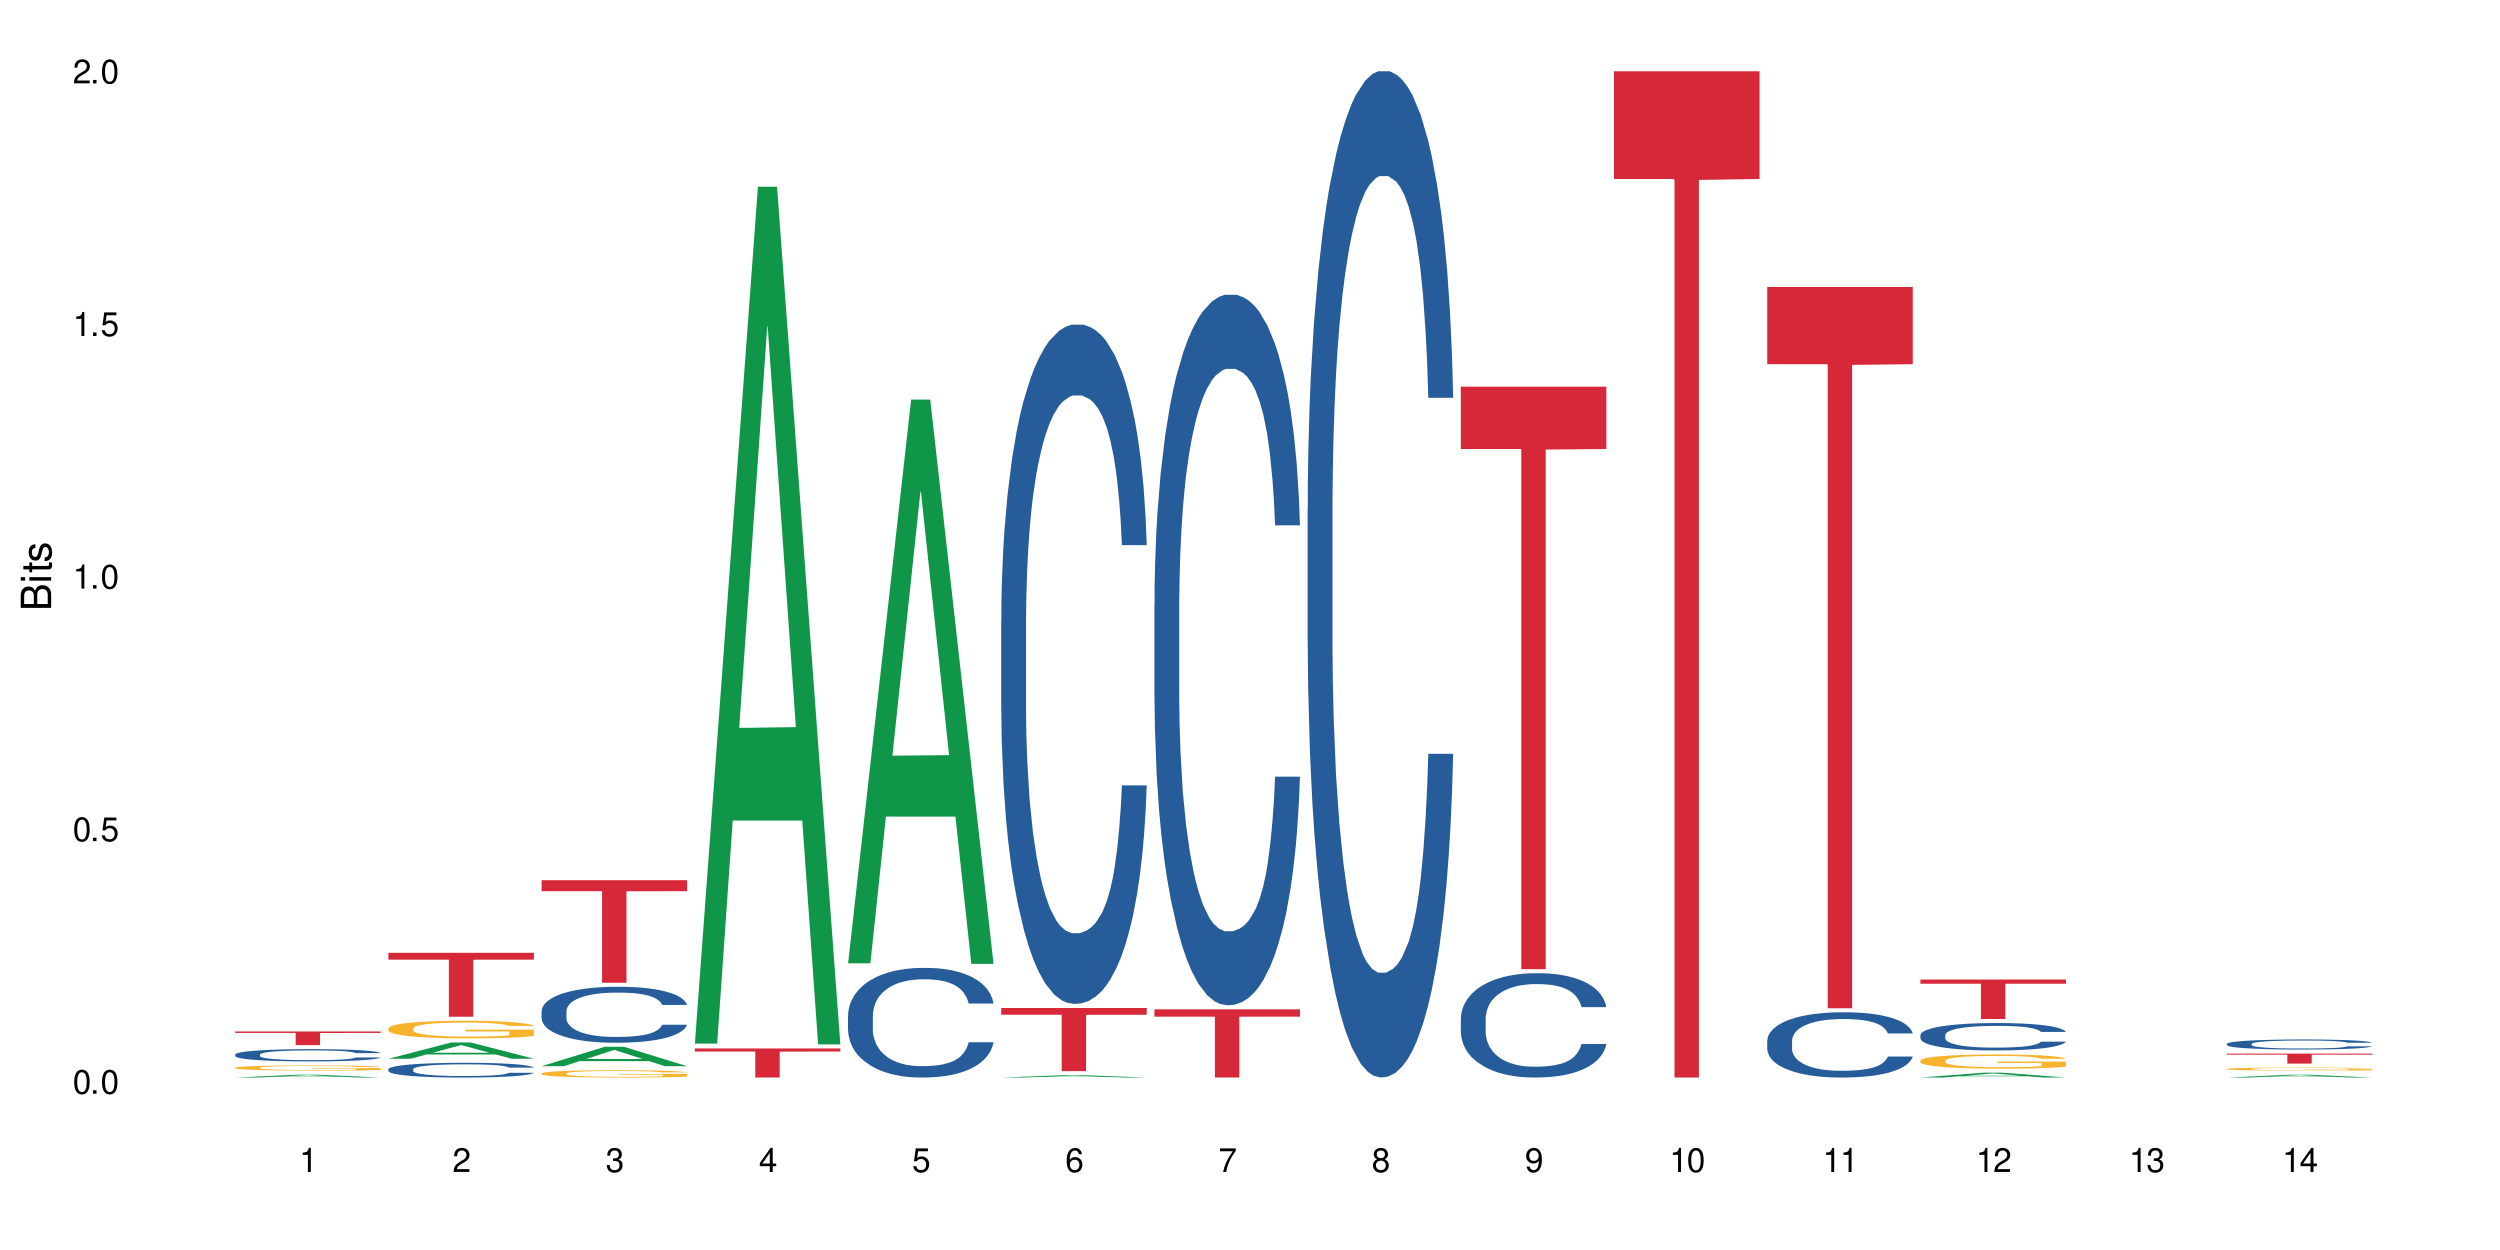<?xml version="1.0" encoding="UTF-8"?>
<svg xmlns="http://www.w3.org/2000/svg" xmlns:xlink="http://www.w3.org/1999/xlink" width="720" height="360" viewBox="0 0 720 360">
<defs>
<g>
<g id="glyph-0-0">
</g>
<g id="glyph-0-1">
<path d="M 2.641 -6.938 C 2 -6.938 1.422 -6.656 1.078 -6.172 C 0.641 -5.562 0.406 -4.641 0.406 -3.359 C 0.406 -1.016 1.188 0.219 2.641 0.219 C 4.078 0.219 4.859 -1.016 4.859 -3.297 C 4.859 -4.641 4.656 -5.547 4.203 -6.172 C 3.844 -6.656 3.281 -6.938 2.641 -6.938 Z M 2.641 -6.188 C 3.547 -6.188 4 -5.25 4 -3.375 C 4 -1.406 3.562 -0.484 2.625 -0.484 C 1.734 -0.484 1.281 -1.438 1.281 -3.344 C 1.281 -5.25 1.734 -6.188 2.641 -6.188 Z M 2.641 -6.188 "/>
</g>
<g id="glyph-0-2">
<path d="M 1.828 -1 L 0.828 -1 L 0.828 0 L 1.828 0 Z M 1.828 -1 "/>
</g>
<g id="glyph-0-3">
<path d="M 4.562 -6.797 L 1.062 -6.797 L 0.547 -3.094 L 1.328 -3.094 C 1.719 -3.562 2.047 -3.734 2.578 -3.734 C 3.484 -3.734 4.062 -3.109 4.062 -2.094 C 4.062 -1.125 3.484 -0.531 2.578 -0.531 C 1.828 -0.531 1.375 -0.906 1.188 -1.672 L 0.328 -1.672 C 0.453 -1.109 0.547 -0.844 0.75 -0.594 C 1.125 -0.078 1.828 0.219 2.594 0.219 C 3.969 0.219 4.922 -0.781 4.922 -2.219 C 4.922 -3.562 4.031 -4.484 2.719 -4.484 C 2.25 -4.484 1.859 -4.359 1.469 -4.062 L 1.734 -5.969 L 4.562 -5.969 Z M 4.562 -6.797 "/>
</g>
<g id="glyph-0-4">
<path d="M 2.484 -4.938 L 2.484 0 L 3.328 0 L 3.328 -6.938 L 2.766 -6.938 C 2.469 -5.875 2.281 -5.734 0.984 -5.562 L 0.984 -4.938 Z M 2.484 -4.938 "/>
</g>
<g id="glyph-0-5">
<path d="M 4.859 -0.828 L 1.281 -0.828 C 1.359 -1.406 1.672 -1.781 2.5 -2.281 L 3.469 -2.828 C 4.406 -3.344 4.906 -4.062 4.906 -4.906 C 4.906 -5.484 4.672 -6.031 4.266 -6.406 C 3.859 -6.766 3.375 -6.938 2.719 -6.938 C 1.859 -6.938 1.219 -6.625 0.844 -6.031 C 0.609 -5.672 0.5 -5.234 0.484 -4.531 L 1.328 -4.531 C 1.359 -5.016 1.406 -5.281 1.531 -5.516 C 1.75 -5.938 2.188 -6.203 2.703 -6.203 C 3.469 -6.203 4.031 -5.641 4.031 -4.891 C 4.031 -4.344 3.719 -3.859 3.125 -3.516 L 2.234 -3 C 0.812 -2.172 0.406 -1.531 0.328 -0.016 L 4.859 -0.016 Z M 4.859 -0.828 "/>
</g>
<g id="glyph-0-6">
<path d="M 2.125 -3.188 L 2.578 -3.188 C 3.5 -3.188 3.984 -2.766 3.984 -1.922 C 3.984 -1.062 3.469 -0.531 2.594 -0.531 C 1.656 -0.531 1.203 -1 1.156 -2.016 L 0.312 -2.016 C 0.344 -1.453 0.438 -1.094 0.609 -0.781 C 0.953 -0.109 1.625 0.219 2.547 0.219 C 3.953 0.219 4.859 -0.625 4.859 -1.938 C 4.859 -2.828 4.516 -3.297 3.703 -3.594 C 4.344 -3.844 4.656 -4.328 4.656 -5.031 C 4.656 -6.219 3.875 -6.938 2.578 -6.938 C 1.203 -6.938 0.484 -6.172 0.453 -4.703 L 1.297 -4.703 C 1.312 -5.125 1.344 -5.359 1.453 -5.578 C 1.641 -5.969 2.062 -6.203 2.594 -6.203 C 3.344 -6.203 3.797 -5.75 3.797 -5 C 3.797 -4.516 3.609 -4.219 3.25 -4.047 C 3.016 -3.953 2.703 -3.922 2.125 -3.906 Z M 2.125 -3.188 "/>
</g>
<g id="glyph-0-7">
<path d="M 3.141 -1.672 L 3.141 0 L 3.984 0 L 3.984 -1.672 L 4.984 -1.672 L 4.984 -2.438 L 3.984 -2.438 L 3.984 -6.938 L 3.359 -6.938 L 0.266 -2.578 L 0.266 -1.672 Z M 3.141 -2.438 L 1 -2.438 L 3.141 -5.5 Z M 3.141 -2.438 "/>
</g>
<g id="glyph-0-8">
<path d="M 4.781 -5.125 C 4.609 -6.266 3.891 -6.938 2.844 -6.938 C 2.094 -6.938 1.422 -6.578 1.031 -5.953 C 0.594 -5.266 0.406 -4.422 0.406 -3.172 C 0.406 -2 0.578 -1.25 0.984 -0.641 C 1.359 -0.078 1.953 0.219 2.703 0.219 C 3.984 0.219 4.922 -0.75 4.922 -2.094 C 4.922 -3.375 4.062 -4.281 2.844 -4.281 C 2.172 -4.281 1.641 -4.031 1.281 -3.516 C 1.281 -5.234 1.828 -6.188 2.797 -6.188 C 3.391 -6.188 3.797 -5.797 3.938 -5.125 Z M 2.734 -3.531 C 3.547 -3.531 4.062 -2.953 4.062 -2.031 C 4.062 -1.156 3.484 -0.531 2.703 -0.531 C 1.922 -0.531 1.328 -1.188 1.328 -2.078 C 1.328 -2.938 1.906 -3.531 2.734 -3.531 Z M 2.734 -3.531 "/>
</g>
<g id="glyph-0-9">
<path d="M 4.984 -6.797 L 0.438 -6.797 L 0.438 -5.969 L 4.109 -5.969 C 2.5 -3.656 1.828 -2.234 1.328 0 L 2.219 0 C 2.594 -2.172 3.453 -4.047 4.984 -6.094 Z M 4.984 -6.797 "/>
</g>
<g id="glyph-0-10">
<path d="M 3.75 -3.656 C 4.469 -4.094 4.688 -4.438 4.688 -5.078 C 4.688 -6.172 3.844 -6.938 2.641 -6.938 C 1.438 -6.938 0.594 -6.172 0.594 -5.094 C 0.594 -4.438 0.812 -4.094 1.516 -3.656 C 0.734 -3.266 0.359 -2.703 0.359 -1.922 C 0.359 -0.656 1.281 0.219 2.641 0.219 C 3.984 0.219 4.922 -0.656 4.922 -1.922 C 4.922 -2.703 4.531 -3.266 3.75 -3.656 Z M 2.641 -6.188 C 3.359 -6.188 3.812 -5.75 3.812 -5.062 C 3.812 -4.406 3.344 -3.984 2.641 -3.984 C 1.922 -3.984 1.453 -4.406 1.453 -5.078 C 1.453 -5.75 1.922 -6.188 2.641 -6.188 Z M 2.641 -3.266 C 3.484 -3.266 4.062 -2.719 4.062 -1.906 C 4.062 -1.078 3.484 -0.531 2.625 -0.531 C 1.797 -0.531 1.219 -1.094 1.219 -1.906 C 1.219 -2.719 1.781 -3.266 2.641 -3.266 Z M 2.641 -3.266 "/>
</g>
<g id="glyph-0-11">
<path d="M 0.516 -1.578 C 0.672 -0.453 1.406 0.219 2.438 0.219 C 3.188 0.219 3.859 -0.141 4.266 -0.766 C 4.688 -1.453 4.891 -2.297 4.891 -3.547 C 4.891 -4.719 4.703 -5.453 4.312 -6.078 C 3.938 -6.641 3.344 -6.938 2.594 -6.938 C 1.297 -6.938 0.359 -5.969 0.359 -4.625 C 0.359 -3.344 1.234 -2.453 2.453 -2.453 C 3.094 -2.453 3.578 -2.672 4.016 -3.203 C 4 -1.484 3.469 -0.531 2.5 -0.531 C 1.906 -0.531 1.484 -0.906 1.359 -1.578 Z M 2.578 -6.203 C 3.375 -6.203 3.969 -5.531 3.969 -4.641 C 3.969 -3.797 3.391 -3.188 2.547 -3.188 C 1.734 -3.188 1.234 -3.766 1.234 -4.688 C 1.234 -5.562 1.797 -6.203 2.578 -6.203 Z M 2.578 -6.203 "/>
</g>
<g id="glyph-1-0">
</g>
<g id="glyph-1-1">
<path d="M 0 -0.953 L 0 -4.891 C 0 -5.719 -0.234 -6.344 -0.734 -6.797 C -1.188 -7.234 -1.812 -7.469 -2.5 -7.469 C -3.547 -7.469 -4.188 -7 -4.625 -5.875 C -4.984 -6.688 -5.625 -7.094 -6.531 -7.094 C -7.172 -7.094 -7.734 -6.859 -8.141 -6.391 C -8.562 -5.922 -8.75 -5.344 -8.75 -4.5 L -8.75 -0.953 Z M -4.984 -2.062 L -7.766 -2.062 L -7.766 -4.219 C -7.766 -4.844 -7.688 -5.203 -7.453 -5.5 C -7.219 -5.812 -6.859 -5.969 -6.375 -5.969 C -5.891 -5.969 -5.531 -5.812 -5.297 -5.5 C -5.062 -5.203 -4.984 -4.844 -4.984 -4.219 Z M -0.984 -2.062 L -4 -2.062 L -4 -4.781 C -4 -5.766 -3.438 -6.359 -2.484 -6.359 C -1.547 -6.359 -0.984 -5.766 -0.984 -4.781 Z M -0.984 -2.062 "/>
</g>
<g id="glyph-1-2">
<path d="M -6.281 -1.797 L -6.281 -0.797 L 0 -0.797 L 0 -1.797 Z M -8.75 -1.797 L -8.75 -0.797 L -7.484 -0.797 L -7.484 -1.797 Z M -8.75 -1.797 "/>
</g>
<g id="glyph-1-3">
<path d="M -6.281 -3.047 L -6.281 -2.016 L -8.016 -2.016 L -8.016 -1.016 L -6.281 -1.016 L -6.281 -0.172 L -5.469 -0.172 L -5.469 -1.016 L -0.719 -1.016 C -0.078 -1.016 0.281 -1.453 0.281 -2.234 C 0.281 -2.5 0.25 -2.719 0.188 -3.047 L -0.641 -3.047 C -0.609 -2.906 -0.594 -2.766 -0.594 -2.562 C -0.594 -2.141 -0.719 -2.016 -1.156 -2.016 L -5.469 -2.016 L -5.469 -3.047 Z M -6.281 -3.047 "/>
</g>
<g id="glyph-1-4">
<path d="M -4.531 -5.25 C -5.766 -5.25 -6.469 -4.422 -6.469 -2.969 C -6.469 -1.516 -5.719 -0.562 -4.547 -0.562 C -3.562 -0.562 -3.094 -1.062 -2.734 -2.562 L -2.516 -3.484 C -2.344 -4.188 -2.094 -4.469 -1.641 -4.469 C -1.047 -4.469 -0.641 -3.875 -0.641 -3 C -0.641 -2.453 -0.797 -2 -1.062 -1.75 C -1.25 -1.594 -1.422 -1.531 -1.875 -1.469 L -1.875 -0.406 C -0.422 -0.453 0.281 -1.266 0.281 -2.922 C 0.281 -4.5 -0.5 -5.516 -1.719 -5.516 C -2.656 -5.516 -3.172 -4.984 -3.469 -3.734 L -3.703 -2.766 C -3.891 -1.953 -4.156 -1.609 -4.594 -1.609 C -5.188 -1.609 -5.547 -2.125 -5.547 -2.938 C -5.547 -3.75 -5.203 -4.172 -4.531 -4.203 Z M -4.531 -5.25 "/>
</g>
</g>
</defs>
<rect x="-72" y="-36" width="864" height="432" fill="rgb(100%, 100%, 100%)" fill-opacity="1"/>
<path fill-rule="nonzero" fill="rgb(6.275%, 58.824%, 28.235%)" fill-opacity="1" d="M 67.73 310.332 L 67.777 310.332 L 85.914 309.504 L 91.422 309.504 L 109.648 310.332 L 103.242 310.332 L 98.676 310.117 L 78.656 310.117 L 74.18 310.332 L 67.73 310.332 L 80.582 310.027 L 96.84 310.027 L 88.734 309.641 L 88.645 309.637 L 88.555 309.641 L 80.539 310.027 L 80.582 310.027 Z M 67.73 310.332 "/>
<path fill-rule="nonzero" fill="rgb(14.51%, 36.078%, 60%)" fill-opacity="1" d="M 67.73 303.695 L 67.781 303.691 L 67.781 303.613 L 67.934 303.492 L 68.293 303.336 L 68.652 303.23 L 69.57 303.039 L 70.848 302.855 L 72.18 302.715 L 73.148 302.629 L 74.02 302.566 L 76.012 302.445 L 77.289 302.383 L 78.672 302.328 L 80.355 302.273 L 81.582 302.242 L 84.344 302.191 L 86.391 302.168 L 87.973 302.156 L 91.398 302.156 L 93.441 302.172 L 94.926 302.188 L 96.562 302.211 L 97.941 302.242 L 100.344 302.312 L 102.492 302.402 L 103.461 302.453 L 104.996 302.555 L 106.172 302.652 L 106.988 302.734 L 107.91 302.855 L 108.727 303 L 109.34 303.164 L 109.648 303.305 L 102.492 303.305 L 102.133 303.176 L 101.723 303.074 L 100.957 302.941 L 100.191 302.848 L 99.117 302.754 L 98.145 302.695 L 96.816 302.633 L 95.641 302.594 L 94.414 302.566 L 93.238 302.547 L 90.988 302.527 L 88.383 302.527 L 87.41 302.531 L 85.418 302.559 L 84.344 302.582 L 82.812 302.625 L 81.738 302.668 L 80.461 302.734 L 79.59 302.789 L 78.516 302.871 L 77.75 302.945 L 76.883 303.051 L 76.371 303.133 L 75.91 303.223 L 75.5 303.328 L 75.195 303.441 L 74.988 303.562 L 74.887 303.68 L 74.887 304.18 L 74.988 304.297 L 75.246 304.43 L 75.91 304.629 L 76.883 304.801 L 78.004 304.934 L 79.078 305.031 L 79.691 305.078 L 80.512 305.129 L 81.789 305.195 L 83.629 305.258 L 84.703 305.285 L 86.34 305.309 L 88.023 305.324 L 90.273 305.324 L 92.27 305.309 L 93.598 305.293 L 94.977 305.27 L 96.867 305.215 L 98.043 305.16 L 99.066 305.102 L 99.832 305.039 L 100.344 304.988 L 101.109 304.887 L 101.723 304.777 L 102.184 304.664 L 102.492 304.555 L 109.648 304.555 L 109.34 304.684 L 108.883 304.809 L 108.422 304.902 L 107.707 305.016 L 106.887 305.117 L 105.711 305.23 L 104.742 305.305 L 103.461 305.383 L 102.285 305.445 L 101.008 305.5 L 99.117 305.566 L 97.891 305.598 L 96.562 305.625 L 94.977 305.652 L 92.984 305.676 L 90.836 305.688 L 88.844 305.691 L 86.695 305.684 L 85.109 305.672 L 83.016 305.641 L 80.41 305.586 L 78.516 305.523 L 77.035 305.461 L 75.758 305.398 L 74.324 305.309 L 72.484 305.168 L 71.359 305.059 L 70.594 304.969 L 69.723 304.84 L 69.109 304.727 L 68.395 304.547 L 67.883 304.316 L 67.73 304.141 Z M 67.73 303.695 "/>
<path fill-rule="nonzero" fill="rgb(96.863%, 70.196%, 16.863%)" fill-opacity="1" d="M 67.73 307.492 L 67.781 307.488 L 67.781 307.461 L 67.988 307.402 L 68.496 307.316 L 69.164 307.25 L 69.879 307.195 L 70.34 307.164 L 71.105 307.125 L 71.77 307.094 L 73.457 307.035 L 75.602 306.977 L 76.777 306.953 L 78.109 306.93 L 80 306.902 L 80.867 306.895 L 83.527 306.871 L 86.543 306.859 L 89.863 306.855 L 91.398 306.855 L 93.496 306.863 L 96.355 306.875 L 97.992 306.891 L 99.27 306.902 L 100.602 306.922 L 102.234 306.949 L 103.77 306.98 L 104.996 307.012 L 106.223 307.055 L 107.246 307.098 L 108.113 307.145 L 108.883 307.203 L 109.34 307.25 L 109.648 307.297 L 102.543 307.297 L 102.133 307.25 L 101.672 307.215 L 100.906 307.168 L 100.141 307.137 L 99.375 307.109 L 97.941 307.074 L 96.715 307.055 L 95.18 307.035 L 93.699 307.023 L 92.012 307.012 L 88.281 307.012 L 85.828 307.02 L 84.395 307.031 L 83.375 307.043 L 81.941 307.062 L 81.074 307.078 L 80.562 307.09 L 79.027 307.133 L 78.004 307.168 L 77.445 307.195 L 76.727 307.234 L 76.215 307.273 L 75.652 307.328 L 75.348 307.367 L 74.938 307.461 L 74.887 307.703 L 75.039 307.754 L 75.348 307.812 L 75.758 307.859 L 76.371 307.91 L 76.984 307.949 L 78.059 308.004 L 78.977 308.039 L 79.691 308.062 L 81.074 308.098 L 81.637 308.109 L 82.965 308.137 L 84.344 308.152 L 86.031 308.172 L 87.309 308.18 L 89.355 308.184 L 91.961 308.184 L 95.027 308.176 L 96.969 308.168 L 98.301 308.156 L 99.168 308.145 L 100.242 308.133 L 101.008 308.117 L 101.723 308.102 L 102.594 308.078 L 102.594 307.754 L 89.969 307.754 L 89.969 307.602 L 109.598 307.602 L 109.648 308.133 L 108.574 308.168 L 107.246 308.203 L 105.969 308.23 L 104.637 308.254 L 102.746 308.277 L 101.215 308.297 L 98.863 308.312 L 96.715 308.328 L 94.465 308.336 L 92.473 308.34 L 90.121 308.34 L 88.023 308.336 L 85.777 308.328 L 83.988 308.316 L 82.352 308.305 L 80.715 308.289 L 78.672 308.258 L 77.34 308.234 L 75.961 308.207 L 74.582 308.172 L 73.355 308.137 L 72.535 308.109 L 71.719 308.074 L 70.848 308.035 L 70.031 307.988 L 69.418 307.945 L 68.855 307.898 L 68.445 307.855 L 68.039 307.793 L 67.832 307.746 L 67.73 307.703 Z M 67.73 307.492 "/>
<path fill-rule="nonzero" fill="rgb(83.922%, 15.686%, 22.353%)" fill-opacity="1" d="M 67.73 297.07 L 109.648 297.07 L 109.648 297.492 L 92.18 297.496 L 92.18 300.992 L 85.148 300.992 L 85.148 297.5 L 85.047 297.492 L 67.73 297.492 Z M 67.73 297.07 "/>
<path fill-rule="nonzero" fill="rgb(6.275%, 58.824%, 28.235%)" fill-opacity="1" d="M 111.855 304.918 L 111.898 304.914 L 130.035 300.223 L 135.543 300.223 L 153.77 304.922 L 147.367 304.922 L 142.801 303.695 L 122.781 303.695 L 118.301 304.918 L 111.855 304.918 L 124.707 303.188 L 140.961 303.184 L 132.855 300.988 L 132.766 300.984 L 132.68 301 L 124.66 303.184 L 124.707 303.188 Z M 111.855 304.918 "/>
<path fill-rule="nonzero" fill="rgb(14.51%, 36.078%, 60%)" fill-opacity="1" d="M 111.855 307.934 L 111.906 307.93 L 111.906 307.836 L 112.059 307.691 L 112.418 307.504 L 112.773 307.375 L 113.695 307.148 L 114.973 306.926 L 116.301 306.754 L 117.273 306.652 L 118.141 306.578 L 120.137 306.434 L 121.414 306.359 L 122.793 306.293 L 124.48 306.227 L 125.707 306.188 L 128.469 306.125 L 130.512 306.098 L 132.098 306.086 L 135.523 306.086 L 137.566 306.102 L 139.047 306.121 L 140.684 306.152 L 142.066 306.188 L 144.469 306.273 L 146.613 306.383 L 147.586 306.445 L 149.117 306.566 L 150.293 306.68 L 151.113 306.781 L 152.031 306.926 L 152.852 307.102 L 153.465 307.297 L 153.77 307.465 L 146.613 307.465 L 146.258 307.309 L 145.848 307.191 L 145.082 307.031 L 144.312 306.918 L 143.242 306.805 L 142.27 306.73 L 140.941 306.656 L 139.766 306.613 L 138.539 306.578 L 137.363 306.555 L 135.113 306.531 L 132.504 306.531 L 131.535 306.539 L 129.539 306.57 L 128.469 306.598 L 126.934 306.648 L 125.859 306.699 L 124.582 306.777 L 123.715 306.844 L 122.641 306.945 L 121.875 307.035 L 121.004 307.164 L 120.492 307.258 L 120.031 307.367 L 119.625 307.496 L 119.316 307.633 L 119.113 307.777 L 119.012 307.914 L 119.012 308.516 L 119.113 308.656 L 119.367 308.82 L 120.031 309.055 L 121.004 309.262 L 122.129 309.426 L 123.203 309.539 L 123.816 309.594 L 124.633 309.656 L 125.91 309.734 L 127.75 309.812 L 128.824 309.844 L 130.461 309.875 L 132.148 309.891 L 134.398 309.891 L 136.391 309.875 L 137.719 309.855 L 139.102 309.824 L 140.992 309.758 L 142.168 309.695 L 143.188 309.621 L 143.957 309.547 L 144.469 309.488 L 145.234 309.367 L 145.848 309.234 L 146.309 309.098 L 146.613 308.965 L 153.77 308.965 L 153.465 309.121 L 153.004 309.273 L 152.543 309.387 L 151.828 309.523 L 151.012 309.641 L 149.836 309.777 L 148.863 309.867 L 147.586 309.965 L 146.41 310.039 L 145.133 310.102 L 143.242 310.18 L 142.012 310.219 L 140.684 310.254 L 139.102 310.285 L 137.105 310.312 L 134.961 310.328 L 132.965 310.332 L 130.82 310.324 L 129.234 310.309 L 127.137 310.273 L 124.531 310.203 L 122.641 310.129 L 121.156 310.059 L 119.879 309.98 L 118.449 309.875 L 116.609 309.703 L 115.484 309.57 L 114.715 309.465 L 113.848 309.312 L 113.234 309.176 L 112.52 308.957 L 112.008 308.684 L 111.855 308.469 Z M 111.855 307.934 "/>
<path fill-rule="nonzero" fill="rgb(96.863%, 70.196%, 16.863%)" fill-opacity="1" d="M 111.855 296.156 L 111.906 296.152 L 111.906 296.059 L 112.109 295.852 L 112.621 295.562 L 113.285 295.328 L 114 295.141 L 114.461 295.043 L 115.227 294.906 L 115.891 294.801 L 117.578 294.594 L 119.727 294.398 L 120.902 294.316 L 122.23 294.238 L 124.121 294.148 L 124.992 294.117 L 127.648 294.043 L 130.664 293.996 L 133.988 293.98 L 135.523 293.988 L 137.617 294.004 L 140.48 294.055 L 142.117 294.102 L 143.395 294.148 L 144.723 294.211 L 146.359 294.301 L 147.891 294.414 L 149.117 294.523 L 150.348 294.664 L 151.367 294.812 L 152.238 294.973 L 153.004 295.168 L 153.465 295.332 L 153.77 295.492 L 146.664 295.492 L 146.258 295.332 L 145.797 295.207 L 145.031 295.055 L 144.262 294.941 L 143.496 294.855 L 142.066 294.734 L 140.84 294.66 L 139.305 294.594 L 137.82 294.551 L 136.137 294.523 L 135.113 294.516 L 132.402 294.516 L 129.949 294.547 L 128.52 294.586 L 127.496 294.621 L 126.066 294.691 L 125.195 294.746 L 124.684 294.785 L 123.152 294.93 L 122.129 295.059 L 121.566 295.145 L 120.852 295.285 L 120.34 295.41 L 119.777 295.594 L 119.469 295.734 L 119.062 296.051 L 119.012 296.883 L 119.164 297.059 L 119.469 297.25 L 119.879 297.418 L 120.492 297.594 L 121.105 297.727 L 122.18 297.906 L 123.102 298.027 L 123.816 298.105 L 125.195 298.23 L 125.758 298.273 L 127.086 298.355 L 128.469 298.422 L 130.152 298.477 L 131.434 298.504 L 133.477 298.527 L 136.082 298.527 L 139.152 298.5 L 141.094 298.465 L 142.422 298.426 L 143.293 298.395 L 144.363 298.344 L 145.133 298.297 L 145.848 298.246 L 146.715 298.168 L 146.715 297.059 L 134.09 297.055 L 134.09 296.535 L 153.719 296.531 L 153.77 298.344 L 152.699 298.469 L 151.367 298.59 L 150.09 298.684 L 148.762 298.762 L 146.871 298.848 L 145.336 298.902 L 142.984 298.969 L 140.84 299.012 L 138.59 299.039 L 136.594 299.051 L 134.242 299.059 L 132.148 299.047 L 129.898 299.02 L 128.109 298.984 L 126.473 298.938 L 124.84 298.875 L 122.793 298.777 L 121.465 298.699 L 120.082 298.602 L 118.703 298.488 L 117.477 298.363 L 116.66 298.266 L 115.84 298.152 L 114.973 298.016 L 114.152 297.855 L 113.539 297.715 L 112.98 297.551 L 112.57 297.398 L 112.16 297.191 L 111.957 297.023 L 111.855 296.879 Z M 111.855 296.156 "/>
<path fill-rule="nonzero" fill="rgb(83.922%, 15.686%, 22.353%)" fill-opacity="1" d="M 111.855 274.406 L 153.77 274.406 L 153.77 276.379 L 136.301 276.395 L 136.301 292.82 L 129.273 292.82 L 129.273 276.414 L 129.172 276.379 L 111.855 276.379 Z M 111.855 274.406 "/>
<path fill-rule="nonzero" fill="rgb(6.275%, 58.824%, 28.235%)" fill-opacity="1" d="M 155.977 307.059 L 156.023 307.055 L 174.16 301.473 L 179.668 301.473 L 197.895 307.066 L 191.488 307.066 L 186.922 305.605 L 166.902 305.605 L 162.426 307.059 L 155.977 307.059 L 168.828 305 L 185.086 304.996 L 176.98 302.387 L 176.891 302.383 L 176.801 302.398 L 168.785 304.996 L 168.828 305 Z M 155.977 307.059 "/>
<path fill-rule="nonzero" fill="rgb(14.51%, 36.078%, 60%)" fill-opacity="1" d="M 155.977 291.207 L 156.027 291.195 L 156.027 290.84 L 156.18 290.281 L 156.539 289.574 L 156.898 289.086 L 157.816 288.219 L 159.094 287.379 L 160.426 286.73 L 161.395 286.348 L 162.266 286.055 L 164.258 285.508 L 165.535 285.23 L 166.918 284.98 L 168.602 284.73 L 169.828 284.582 L 172.59 284.348 L 174.637 284.242 L 176.219 284.199 L 179.645 284.199 L 181.688 284.258 L 183.172 284.332 L 184.809 284.449 L 186.188 284.582 L 188.59 284.906 L 190.738 285.316 L 191.707 285.555 L 193.242 286.012 L 194.418 286.453 L 195.234 286.836 L 196.156 287.379 L 196.973 288.043 L 197.586 288.793 L 197.895 289.426 L 190.738 289.426 L 190.379 288.836 L 189.969 288.379 L 189.203 287.777 L 188.438 287.352 L 187.363 286.922 L 186.391 286.645 L 185.062 286.363 L 183.887 286.188 L 182.66 286.055 L 181.484 285.965 L 179.234 285.879 L 176.629 285.879 L 175.656 285.906 L 173.664 286.023 L 172.59 286.129 L 171.059 286.336 L 169.984 286.527 L 168.707 286.82 L 167.836 287.07 L 166.762 287.453 L 165.996 287.793 L 165.129 288.277 L 164.617 288.645 L 164.156 289.059 L 163.746 289.543 L 163.441 290.059 L 163.234 290.605 L 163.133 291.133 L 163.133 293.418 L 163.234 293.945 L 163.492 294.566 L 164.156 295.465 L 165.129 296.246 L 166.25 296.863 L 167.324 297.305 L 167.938 297.512 L 168.758 297.746 L 170.035 298.039 L 171.875 298.336 L 172.949 298.453 L 174.582 298.57 L 176.27 298.629 L 178.52 298.629 L 180.512 298.57 L 181.844 298.496 L 183.223 298.379 L 185.113 298.129 L 186.289 297.895 L 187.312 297.613 L 188.078 297.332 L 188.59 297.098 L 189.355 296.641 L 189.969 296.141 L 190.43 295.625 L 190.738 295.125 L 197.895 295.125 L 197.586 295.715 L 197.129 296.289 L 196.668 296.715 L 195.953 297.23 L 195.133 297.688 L 193.957 298.203 L 192.988 298.543 L 191.707 298.91 L 190.531 299.188 L 189.254 299.441 L 187.363 299.734 L 186.137 299.883 L 184.809 300.016 L 183.223 300.133 L 181.23 300.234 L 179.082 300.293 L 177.09 300.309 L 174.941 300.277 L 173.355 300.219 L 171.262 300.086 L 168.652 299.824 L 166.762 299.543 L 165.281 299.262 L 164.004 298.969 L 162.57 298.57 L 160.73 297.922 L 159.605 297.422 L 158.84 297.012 L 157.969 296.438 L 157.355 295.922 L 156.641 295.094 L 156.129 294.051 L 155.977 293.242 Z M 155.977 291.207 "/>
<path fill-rule="nonzero" fill="rgb(96.863%, 70.196%, 16.863%)" fill-opacity="1" d="M 155.977 309.129 L 156.027 309.129 L 156.027 309.09 L 156.234 309.004 L 156.742 308.883 L 157.41 308.785 L 158.125 308.711 L 158.582 308.668 L 159.352 308.613 L 160.016 308.57 L 161.703 308.484 L 163.848 308.402 L 165.023 308.367 L 166.355 308.336 L 168.246 308.297 L 169.113 308.285 L 171.773 308.254 L 174.789 308.234 L 178.109 308.23 L 179.645 308.23 L 181.742 308.238 L 184.602 308.262 L 186.238 308.281 L 187.516 308.297 L 188.848 308.324 L 190.48 308.363 L 192.016 308.406 L 193.242 308.453 L 194.469 308.512 L 195.492 308.574 L 196.359 308.641 L 197.129 308.723 L 197.586 308.789 L 197.895 308.855 L 190.789 308.855 L 190.379 308.789 L 189.918 308.738 L 189.152 308.672 L 188.387 308.629 L 187.617 308.59 L 186.188 308.539 L 184.961 308.512 L 183.426 308.484 L 181.945 308.465 L 180.258 308.453 L 179.234 308.449 L 176.527 308.449 L 174.074 308.465 L 172.641 308.48 L 171.617 308.496 L 170.188 308.523 L 169.32 308.547 L 168.809 308.562 L 167.273 308.621 L 166.25 308.676 L 165.688 308.711 L 164.973 308.77 L 164.461 308.82 L 163.898 308.898 L 163.594 308.957 L 163.184 309.086 L 163.133 309.434 L 163.285 309.504 L 163.594 309.582 L 164.004 309.652 L 164.617 309.727 L 165.23 309.781 L 166.305 309.855 L 167.223 309.906 L 167.938 309.938 L 169.32 309.992 L 169.883 310.008 L 171.211 310.043 L 172.59 310.07 L 174.277 310.094 L 175.555 310.105 L 177.602 310.113 L 180.207 310.113 L 183.273 310.102 L 185.215 310.086 L 186.547 310.07 L 187.414 310.059 L 188.488 310.035 L 189.254 310.016 L 189.969 309.996 L 190.84 309.965 L 190.84 309.504 L 178.215 309.504 L 178.215 309.289 L 197.844 309.285 L 197.895 310.035 L 196.82 310.09 L 195.492 310.137 L 194.215 310.176 L 192.883 310.211 L 190.992 310.246 L 189.461 310.27 L 187.109 310.297 L 184.961 310.312 L 182.711 310.324 L 180.719 310.332 L 178.367 310.332 L 176.27 310.328 L 174.023 310.316 L 172.234 310.301 L 170.598 310.281 L 168.961 310.258 L 166.918 310.219 L 165.586 310.184 L 164.207 310.145 L 162.828 310.098 L 161.602 310.043 L 160.781 310.004 L 159.965 309.957 L 159.094 309.898 L 158.277 309.836 L 157.664 309.777 L 157.102 309.707 L 156.691 309.645 L 156.285 309.559 L 156.078 309.488 L 155.977 309.43 Z M 155.977 309.129 "/>
<path fill-rule="nonzero" fill="rgb(83.922%, 15.686%, 22.353%)" fill-opacity="1" d="M 155.977 253.5 L 197.895 253.5 L 197.895 256.66 L 180.426 256.691 L 180.426 283.035 L 173.395 283.035 L 173.395 256.719 L 173.293 256.66 L 155.977 256.66 Z M 155.977 253.5 "/>
<path fill-rule="nonzero" fill="rgb(6.275%, 58.824%, 28.235%)" fill-opacity="1" d="M 200.102 300.555 L 200.145 300.324 L 218.281 53.773 L 223.789 53.773 L 242.016 300.789 L 235.613 300.789 L 231.047 236.309 L 211.027 236.309 L 206.547 300.555 L 200.102 300.555 L 212.953 209.637 L 229.207 209.402 L 221.102 94.133 L 221.012 93.898 L 220.926 94.598 L 212.906 209.402 L 212.953 209.637 Z M 200.102 300.555 "/>
<path fill-rule="nonzero" fill="rgb(83.922%, 15.686%, 22.353%)" fill-opacity="1" d="M 200.102 301.949 L 242.016 301.949 L 242.016 302.848 L 224.547 302.855 L 224.547 310.332 L 217.52 310.332 L 217.52 302.863 L 217.418 302.848 L 200.102 302.848 Z M 200.102 301.949 "/>
<path fill-rule="nonzero" fill="rgb(6.275%, 58.824%, 28.235%)" fill-opacity="1" d="M 244.223 277.445 L 244.27 277.293 L 262.406 115.094 L 267.914 115.094 L 286.141 277.598 L 279.734 277.598 L 275.168 235.18 L 255.148 235.18 L 250.672 277.445 L 244.223 277.445 L 257.074 217.633 L 273.332 217.48 L 265.227 141.645 L 265.137 141.492 L 265.047 141.949 L 257.031 217.48 L 257.074 217.633 Z M 244.223 277.445 "/>
<path fill-rule="nonzero" fill="rgb(14.51%, 36.078%, 60%)" fill-opacity="1" d="M 244.223 292.5 L 244.273 292.469 L 244.273 291.777 L 244.426 290.68 L 244.785 289.297 L 245.145 288.344 L 246.062 286.641 L 247.34 284.996 L 248.672 283.727 L 249.641 282.977 L 250.512 282.398 L 252.504 281.332 L 253.781 280.781 L 255.164 280.293 L 256.848 279.801 L 258.074 279.512 L 260.836 279.051 L 262.883 278.848 L 264.465 278.762 L 267.891 278.762 L 269.934 278.879 L 271.418 279.023 L 273.055 279.254 L 274.434 279.512 L 276.836 280.148 L 278.984 280.957 L 279.953 281.418 L 281.488 282.312 L 282.664 283.18 L 283.48 283.93 L 284.402 284.996 L 285.219 286.293 L 285.832 287.766 L 286.141 289.008 L 278.984 289.008 L 278.625 287.852 L 278.215 286.957 L 277.449 285.773 L 276.684 284.938 L 275.609 284.102 L 274.637 283.555 L 273.309 283.004 L 272.133 282.66 L 270.906 282.398 L 269.73 282.227 L 267.48 282.051 L 264.875 282.051 L 263.902 282.109 L 261.91 282.34 L 260.836 282.543 L 259.305 282.945 L 258.23 283.32 L 256.953 283.898 L 256.082 284.391 L 255.008 285.141 L 254.242 285.805 L 253.371 286.758 L 252.863 287.477 L 252.402 288.285 L 251.992 289.238 L 251.688 290.246 L 251.48 291.316 L 251.379 292.355 L 251.379 296.828 L 251.48 297.867 L 251.738 299.078 L 252.402 300.84 L 253.371 302.367 L 254.496 303.578 L 255.57 304.445 L 256.184 304.848 L 257.004 305.312 L 258.281 305.887 L 260.121 306.465 L 261.195 306.695 L 262.828 306.926 L 264.516 307.043 L 266.766 307.043 L 268.758 306.926 L 270.09 306.781 L 271.469 306.551 L 273.359 306.062 L 274.535 305.602 L 275.559 305.051 L 276.324 304.504 L 276.836 304.043 L 277.602 303.148 L 278.215 302.164 L 278.676 301.156 L 278.984 300.176 L 286.141 300.176 L 285.832 301.328 L 285.371 302.453 L 284.914 303.293 L 284.195 304.301 L 283.379 305.195 L 282.203 306.207 L 281.23 306.871 L 279.953 307.59 L 278.777 308.141 L 277.5 308.629 L 275.609 309.207 L 274.383 309.496 L 273.055 309.754 L 271.469 309.984 L 269.477 310.188 L 267.328 310.305 L 265.336 310.332 L 263.188 310.273 L 261.602 310.16 L 259.508 309.898 L 256.898 309.379 L 255.008 308.832 L 253.527 308.285 L 252.25 307.707 L 250.816 306.926 L 248.977 305.656 L 247.852 304.676 L 247.086 303.867 L 246.215 302.742 L 245.602 301.734 L 244.887 300.117 L 244.375 298.066 L 244.223 296.48 Z M 244.223 292.5 "/>
<path fill-rule="nonzero" fill="rgb(6.275%, 58.824%, 28.235%)" fill-opacity="1" d="M 288.348 310.332 L 288.391 310.332 L 306.527 309.645 L 312.035 309.645 L 330.262 310.332 L 323.859 310.332 L 319.289 310.152 L 299.273 310.152 L 294.793 310.332 L 288.348 310.332 L 301.199 310.078 L 317.453 310.078 L 309.348 309.758 L 309.172 309.758 L 301.152 310.078 L 301.199 310.078 Z M 288.348 310.332 "/>
<path fill-rule="nonzero" fill="rgb(14.51%, 36.078%, 60%)" fill-opacity="1" d="M 288.348 178.629 L 288.398 178.453 L 288.398 174.16 L 288.551 167.363 L 288.906 158.781 L 289.266 152.879 L 290.188 142.332 L 291.465 132.137 L 292.793 124.27 L 293.766 119.621 L 294.633 116.043 L 296.629 109.43 L 297.906 106.031 L 299.285 102.992 L 300.973 99.949 L 302.199 98.164 L 304.961 95.301 L 307.004 94.051 L 308.59 93.512 L 312.012 93.512 L 314.059 94.227 L 315.539 95.121 L 317.176 96.555 L 318.559 98.164 L 320.961 102.098 L 323.105 107.102 L 324.078 109.965 L 325.609 115.508 L 326.785 120.871 L 327.605 125.523 L 328.523 132.137 L 329.344 140.184 L 329.957 149.305 L 330.262 156.992 L 323.105 156.992 L 322.75 149.84 L 322.34 144.297 L 321.574 136.965 L 320.805 131.781 L 319.73 126.594 L 318.762 123.195 L 317.434 119.801 L 316.258 117.652 L 315.031 116.043 L 313.855 114.973 L 311.605 113.898 L 308.996 113.898 L 308.027 114.258 L 306.031 115.688 L 304.961 116.938 L 303.426 119.441 L 302.352 121.766 L 301.074 125.344 L 300.207 128.383 L 299.133 133.031 L 298.363 137.145 L 297.496 143.047 L 296.984 147.516 L 296.523 152.523 L 296.117 158.426 L 295.809 164.684 L 295.605 171.297 L 295.504 177.734 L 295.504 205.453 L 295.605 211.891 L 295.859 219.402 L 296.523 230.309 L 297.496 239.785 L 298.621 247.297 L 299.695 252.66 L 300.309 255.164 L 301.125 258.023 L 302.402 261.602 L 304.242 265.18 L 305.316 266.609 L 306.953 268.039 L 308.641 268.754 L 310.891 268.754 L 312.883 268.039 L 314.211 267.145 L 315.594 265.715 L 317.484 262.676 L 318.66 259.812 L 319.68 256.414 L 320.449 253.02 L 320.961 250.156 L 321.727 244.613 L 322.34 238.535 L 322.801 232.277 L 323.105 226.195 L 330.262 226.195 L 329.957 233.348 L 329.496 240.324 L 329.035 245.508 L 328.32 251.766 L 327.504 257.309 L 326.328 263.57 L 325.355 267.68 L 324.078 272.152 L 322.902 275.551 L 321.625 278.59 L 319.73 282.164 L 318.504 283.953 L 317.176 285.562 L 315.594 286.992 L 313.598 288.246 L 311.453 288.961 L 309.457 289.141 L 307.312 288.781 L 305.727 288.066 L 303.629 286.457 L 301.023 283.238 L 299.133 279.84 L 297.648 276.445 L 296.371 272.867 L 294.941 268.039 L 293.102 260.172 L 291.977 254.09 L 291.207 249.086 L 290.34 242.109 L 289.727 235.852 L 289.012 225.84 L 288.5 213.141 L 288.348 203.309 Z M 288.348 178.629 "/>
<path fill-rule="nonzero" fill="rgb(83.922%, 15.686%, 22.353%)" fill-opacity="1" d="M 288.348 290.305 L 330.262 290.305 L 330.262 292.25 L 312.793 292.266 L 312.793 308.48 L 305.766 308.48 L 305.766 292.285 L 305.664 292.25 L 288.348 292.25 Z M 288.348 290.305 "/>
<path fill-rule="nonzero" fill="rgb(14.51%, 36.078%, 60%)" fill-opacity="1" d="M 332.469 173.938 L 332.52 173.75 L 332.52 169.262 L 332.672 162.152 L 333.031 153.176 L 333.391 147.004 L 334.309 135.969 L 335.586 125.305 L 336.918 117.078 L 337.887 112.215 L 338.758 108.473 L 340.75 101.551 L 342.027 98 L 343.406 94.82 L 345.094 91.641 L 346.32 89.77 L 349.082 86.777 L 351.129 85.469 L 352.711 84.906 L 356.137 84.906 L 358.18 85.652 L 359.664 86.59 L 361.301 88.086 L 362.68 89.77 L 365.082 93.883 L 367.23 99.121 L 368.199 102.113 L 369.734 107.91 L 370.91 113.523 L 371.727 118.387 L 372.648 125.305 L 373.465 133.723 L 374.078 143.262 L 374.387 151.305 L 367.23 151.305 L 366.871 143.824 L 366.461 138.023 L 365.695 130.355 L 364.93 124.934 L 363.855 119.508 L 362.883 115.953 L 361.555 112.402 L 360.379 110.156 L 359.152 108.473 L 357.977 107.352 L 355.727 106.227 L 353.121 106.227 L 352.148 106.602 L 350.156 108.098 L 349.082 109.406 L 347.547 112.027 L 346.477 114.457 L 345.199 118.199 L 344.328 121.379 L 343.254 126.242 L 342.488 130.543 L 341.617 136.715 L 341.109 141.391 L 340.648 146.629 L 340.238 152.801 L 339.934 159.348 L 339.727 166.27 L 339.625 173 L 339.625 201.992 L 339.727 208.727 L 339.984 216.582 L 340.648 227.992 L 341.617 237.902 L 342.742 245.758 L 343.816 251.371 L 344.43 253.988 L 345.25 256.98 L 346.527 260.723 L 348.367 264.465 L 349.441 265.961 L 351.074 267.457 L 352.762 268.203 L 355.012 268.203 L 357.004 267.457 L 358.336 266.52 L 359.715 265.023 L 361.605 261.844 L 362.781 258.852 L 363.805 255.297 L 364.57 251.746 L 365.082 248.754 L 365.848 242.953 L 366.461 236.594 L 366.922 230.047 L 367.23 223.688 L 374.387 223.688 L 374.078 231.172 L 373.617 238.465 L 373.16 243.891 L 372.441 250.434 L 371.625 256.234 L 370.449 262.781 L 369.477 267.082 L 368.199 271.758 L 367.023 275.312 L 365.746 278.492 L 363.855 282.23 L 362.629 284.102 L 361.301 285.785 L 359.715 287.281 L 357.723 288.59 L 355.574 289.34 L 353.582 289.527 L 351.434 289.152 L 349.848 288.406 L 347.754 286.723 L 345.145 283.355 L 343.254 279.801 L 341.773 276.246 L 340.496 272.508 L 339.062 267.457 L 337.223 259.227 L 336.098 252.867 L 335.332 247.629 L 334.461 240.336 L 333.848 233.789 L 333.133 223.316 L 332.621 210.035 L 332.469 199.746 Z M 332.469 173.938 "/>
<path fill-rule="nonzero" fill="rgb(83.922%, 15.686%, 22.353%)" fill-opacity="1" d="M 332.469 290.691 L 374.387 290.691 L 374.387 292.793 L 356.918 292.812 L 356.918 310.332 L 349.887 310.332 L 349.887 292.828 L 349.785 292.793 L 332.469 292.793 Z M 332.469 290.691 "/>
<path fill-rule="nonzero" fill="rgb(14.51%, 36.078%, 60%)" fill-opacity="1" d="M 376.594 146.621 L 376.645 146.355 L 376.645 140 L 376.797 129.934 L 377.152 117.215 L 377.512 108.477 L 378.434 92.844 L 379.711 77.746 L 381.039 66.09 L 382.012 59.203 L 382.879 53.902 L 384.871 44.102 L 386.152 39.07 L 387.531 34.566 L 389.219 30.062 L 390.445 27.414 L 393.207 23.176 L 395.25 21.32 L 396.836 20.527 L 400.258 20.527 L 402.305 21.586 L 403.785 22.91 L 405.422 25.031 L 406.801 27.414 L 409.207 33.242 L 411.352 40.66 L 412.324 44.898 L 413.855 53.109 L 415.031 61.055 L 415.852 67.945 L 416.77 77.746 L 417.59 89.668 L 418.203 103.176 L 418.508 114.566 L 411.352 114.566 L 410.996 103.973 L 410.586 95.758 L 409.82 84.898 L 409.051 77.215 L 407.977 69.535 L 407.008 64.5 L 405.68 59.469 L 404.504 56.289 L 403.277 53.902 L 402.102 52.316 L 399.852 50.727 L 397.242 50.727 L 396.273 51.254 L 394.277 53.375 L 393.207 55.23 L 391.672 58.938 L 390.598 62.383 L 389.32 67.68 L 388.453 72.184 L 387.379 79.07 L 386.609 85.164 L 385.742 93.906 L 385.23 100.527 L 384.77 107.945 L 384.363 116.688 L 384.055 125.957 L 383.852 135.762 L 383.75 145.297 L 383.75 186.355 L 383.852 195.895 L 384.105 207.02 L 384.77 223.18 L 385.742 237.219 L 386.867 248.344 L 387.941 256.293 L 388.555 260 L 389.371 264.238 L 390.648 269.535 L 392.488 274.836 L 393.562 276.953 L 395.199 279.074 L 396.887 280.133 L 399.137 280.133 L 401.129 279.074 L 402.457 277.75 L 403.836 275.629 L 405.73 271.125 L 406.906 266.887 L 407.926 261.855 L 408.695 256.82 L 409.207 252.582 L 409.973 244.371 L 410.586 235.363 L 411.047 226.094 L 411.352 217.086 L 418.508 217.086 L 418.203 227.684 L 417.742 238.012 L 417.281 245.695 L 416.566 254.969 L 415.75 263.18 L 414.574 272.449 L 413.602 278.543 L 412.324 285.168 L 411.148 290.199 L 409.871 294.703 L 407.977 300 L 406.75 302.648 L 405.422 305.035 L 403.836 307.152 L 401.844 309.008 L 399.695 310.066 L 397.703 310.332 L 395.559 309.801 L 393.973 308.742 L 391.875 306.359 L 389.27 301.59 L 387.379 296.559 L 385.895 291.523 L 384.617 286.227 L 383.188 279.074 L 381.348 267.418 L 380.223 258.41 L 379.453 250.992 L 378.586 240.664 L 377.973 231.391 L 377.258 216.555 L 376.746 197.746 L 376.594 183.18 Z M 376.594 146.621 "/>
<path fill-rule="nonzero" fill="rgb(14.51%, 36.078%, 60%)" fill-opacity="1" d="M 420.715 293.367 L 420.766 293.34 L 420.766 292.684 L 420.918 291.637 L 421.277 290.32 L 421.637 289.414 L 422.555 287.797 L 423.832 286.23 L 425.164 285.023 L 426.133 284.309 L 427.004 283.762 L 428.996 282.746 L 430.273 282.223 L 431.652 281.758 L 433.34 281.289 L 434.566 281.016 L 437.328 280.574 L 439.371 280.383 L 440.957 280.301 L 444.383 280.301 L 446.426 280.41 L 447.91 280.547 L 449.547 280.77 L 450.926 281.016 L 453.328 281.621 L 455.477 282.387 L 456.445 282.828 L 457.98 283.68 L 459.156 284.5 L 459.973 285.215 L 460.895 286.23 L 461.711 287.465 L 462.324 288.867 L 462.633 290.047 L 455.477 290.047 L 455.117 288.949 L 454.707 288.098 L 453.941 286.973 L 453.176 286.176 L 452.102 285.379 L 451.129 284.859 L 449.801 284.336 L 448.625 284.008 L 447.398 283.762 L 446.223 283.594 L 443.973 283.43 L 441.367 283.43 L 440.395 283.484 L 438.402 283.707 L 437.328 283.898 L 435.793 284.281 L 434.723 284.641 L 433.441 285.188 L 432.574 285.656 L 431.5 286.367 L 430.734 287 L 429.863 287.906 L 429.355 288.59 L 428.895 289.359 L 428.484 290.266 L 428.18 291.227 L 427.973 292.242 L 427.871 293.23 L 427.871 297.484 L 427.973 298.473 L 428.23 299.625 L 428.895 301.301 L 429.863 302.758 L 430.988 303.91 L 432.062 304.734 L 432.676 305.117 L 433.496 305.555 L 434.773 306.105 L 436.613 306.652 L 437.688 306.875 L 439.32 307.094 L 441.008 307.203 L 443.258 307.203 L 445.25 307.094 L 446.582 306.957 L 447.961 306.738 L 449.852 306.27 L 451.027 305.832 L 452.051 305.309 L 452.816 304.789 L 453.328 304.348 L 454.094 303.496 L 454.707 302.562 L 455.168 301.602 L 455.477 300.668 L 462.633 300.668 L 462.324 301.77 L 461.863 302.84 L 461.406 303.633 L 460.688 304.594 L 459.871 305.445 L 458.695 306.406 L 457.723 307.039 L 456.445 307.727 L 455.27 308.246 L 453.992 308.711 L 452.102 309.262 L 450.875 309.535 L 449.547 309.785 L 447.961 310.004 L 445.969 310.195 L 443.82 310.305 L 441.828 310.332 L 439.68 310.277 L 438.094 310.168 L 436 309.922 L 433.391 309.426 L 431.5 308.906 L 430.02 308.383 L 428.742 307.836 L 427.309 307.094 L 425.469 305.887 L 424.344 304.953 L 423.578 304.184 L 422.707 303.113 L 422.094 302.152 L 421.379 300.613 L 420.867 298.664 L 420.715 297.156 Z M 420.715 293.367 "/>
<path fill-rule="nonzero" fill="rgb(83.922%, 15.686%, 22.353%)" fill-opacity="1" d="M 420.715 111.355 L 462.633 111.355 L 462.633 129.316 L 445.16 129.473 L 445.16 279.137 L 438.133 279.137 L 438.133 129.629 L 438.031 129.316 L 420.715 129.316 Z M 420.715 111.355 "/>
<path fill-rule="nonzero" fill="rgb(83.922%, 15.686%, 22.353%)" fill-opacity="1" d="M 464.836 20.527 L 506.754 20.527 L 506.754 51.547 L 489.285 51.82 L 489.285 310.332 L 482.258 310.332 L 482.258 52.094 L 482.156 51.547 L 464.836 51.547 Z M 464.836 20.527 "/>
<path fill-rule="nonzero" fill="rgb(14.51%, 36.078%, 60%)" fill-opacity="1" d="M 508.961 299.719 L 509.012 299.699 L 509.012 299.289 L 509.164 298.637 L 509.523 297.812 L 509.883 297.246 L 510.801 296.23 L 512.078 295.254 L 513.406 294.496 L 514.379 294.051 L 515.25 293.707 L 517.242 293.07 L 518.52 292.746 L 519.898 292.453 L 521.586 292.16 L 522.812 291.988 L 525.574 291.715 L 527.617 291.594 L 529.203 291.543 L 532.629 291.543 L 534.672 291.613 L 536.156 291.699 L 537.793 291.836 L 539.172 291.988 L 541.574 292.367 L 543.723 292.848 L 544.691 293.125 L 546.227 293.656 L 547.402 294.172 L 548.219 294.617 L 549.141 295.254 L 549.957 296.027 L 550.57 296.902 L 550.879 297.641 L 543.723 297.641 L 543.363 296.953 L 542.953 296.422 L 542.188 295.715 L 541.422 295.219 L 540.348 294.719 L 539.375 294.395 L 538.047 294.066 L 536.871 293.863 L 535.645 293.707 L 534.469 293.605 L 532.219 293.5 L 529.613 293.5 L 528.641 293.535 L 526.648 293.672 L 525.574 293.793 L 524.039 294.035 L 522.969 294.258 L 521.688 294.602 L 520.82 294.891 L 519.746 295.34 L 518.98 295.734 L 518.109 296.301 L 517.602 296.73 L 517.141 297.211 L 516.73 297.777 L 516.426 298.379 L 516.219 299.016 L 516.117 299.633 L 516.117 302.293 L 516.219 302.914 L 516.477 303.633 L 517.141 304.684 L 518.109 305.594 L 519.234 306.312 L 520.309 306.828 L 520.922 307.07 L 521.742 307.344 L 523.02 307.688 L 524.859 308.031 L 525.934 308.168 L 527.566 308.305 L 529.254 308.375 L 531.504 308.375 L 533.496 308.305 L 534.828 308.219 L 536.207 308.082 L 538.098 307.789 L 539.273 307.516 L 540.297 307.188 L 541.062 306.863 L 541.574 306.59 L 542.34 306.055 L 542.953 305.473 L 543.414 304.871 L 543.723 304.285 L 550.879 304.285 L 550.57 304.973 L 550.109 305.645 L 549.652 306.141 L 548.934 306.742 L 548.117 307.273 L 546.941 307.875 L 545.969 308.27 L 544.691 308.699 L 543.516 309.027 L 542.238 309.32 L 540.348 309.664 L 539.121 309.836 L 537.793 309.988 L 536.207 310.125 L 534.215 310.246 L 532.066 310.316 L 530.074 310.332 L 527.926 310.297 L 526.34 310.23 L 524.246 310.074 L 521.637 309.766 L 519.746 309.438 L 518.266 309.113 L 516.988 308.77 L 515.555 308.305 L 513.715 307.551 L 512.59 306.965 L 511.824 306.484 L 510.953 305.816 L 510.34 305.215 L 509.625 304.254 L 509.113 303.031 L 508.961 302.09 Z M 508.961 299.719 "/>
<path fill-rule="nonzero" fill="rgb(83.922%, 15.686%, 22.353%)" fill-opacity="1" d="M 508.961 82.652 L 550.879 82.652 L 550.879 104.887 L 533.406 105.082 L 533.406 290.379 L 526.379 290.379 L 526.379 105.277 L 526.277 104.887 L 508.961 104.887 Z M 508.961 82.652 "/>
<path fill-rule="nonzero" fill="rgb(6.275%, 58.824%, 28.235%)" fill-opacity="1" d="M 553.082 310.332 L 553.129 310.328 L 571.266 308.934 L 576.773 308.934 L 595 310.332 L 588.598 310.332 L 584.027 309.969 L 564.012 309.969 L 559.531 310.332 L 553.082 310.332 L 565.938 309.816 L 582.191 309.816 L 574.086 309.16 L 573.996 309.16 L 573.906 309.164 L 565.891 309.816 L 565.938 309.816 Z M 553.082 310.332 "/>
<path fill-rule="nonzero" fill="rgb(14.51%, 36.078%, 60%)" fill-opacity="1" d="M 553.082 298.074 L 553.137 298.066 L 553.137 297.891 L 553.289 297.617 L 553.645 297.273 L 554.004 297.035 L 554.926 296.609 L 556.203 296.199 L 557.531 295.883 L 558.504 295.695 L 559.371 295.551 L 561.363 295.281 L 562.645 295.145 L 564.023 295.023 L 565.711 294.902 L 566.938 294.828 L 569.695 294.715 L 571.742 294.664 L 573.328 294.641 L 576.75 294.641 L 578.797 294.668 L 580.277 294.707 L 581.914 294.762 L 583.293 294.828 L 585.695 294.988 L 587.844 295.188 L 588.816 295.305 L 590.348 295.527 L 591.523 295.742 L 592.344 295.93 L 593.262 296.199 L 594.082 296.523 L 594.695 296.891 L 595 297.199 L 587.844 297.199 L 587.484 296.91 L 587.078 296.688 L 586.312 296.395 L 585.543 296.184 L 584.469 295.977 L 583.5 295.836 L 582.172 295.699 L 580.996 295.613 L 579.766 295.551 L 578.59 295.508 L 576.344 295.461 L 573.734 295.461 L 572.766 295.477 L 570.77 295.535 L 569.695 295.586 L 568.164 295.688 L 567.09 295.781 L 565.812 295.926 L 564.941 296.047 L 563.871 296.234 L 563.102 296.398 L 562.234 296.637 L 561.723 296.816 L 561.262 297.02 L 560.855 297.258 L 560.547 297.512 L 560.344 297.777 L 560.242 298.035 L 560.242 299.156 L 560.344 299.414 L 560.598 299.715 L 561.262 300.156 L 562.234 300.539 L 563.359 300.84 L 564.434 301.059 L 565.047 301.16 L 565.863 301.273 L 567.141 301.418 L 568.98 301.562 L 570.055 301.621 L 571.691 301.68 L 573.379 301.707 L 575.625 301.707 L 577.621 301.68 L 578.949 301.641 L 580.328 301.586 L 582.223 301.461 L 583.398 301.348 L 584.418 301.211 L 585.188 301.07 L 585.695 300.957 L 586.465 300.734 L 587.078 300.488 L 587.539 300.234 L 587.844 299.992 L 595 299.992 L 594.695 300.277 L 594.234 300.559 L 593.773 300.77 L 593.059 301.023 L 592.242 301.246 L 591.066 301.496 L 590.094 301.664 L 588.816 301.844 L 587.641 301.98 L 586.363 302.102 L 584.469 302.246 L 583.242 302.32 L 581.914 302.383 L 580.328 302.441 L 578.336 302.492 L 576.188 302.52 L 574.195 302.527 L 572.047 302.516 L 570.465 302.484 L 568.367 302.422 L 565.762 302.289 L 563.871 302.152 L 562.387 302.016 L 561.109 301.871 L 559.68 301.68 L 557.836 301.359 L 556.715 301.117 L 555.945 300.914 L 555.078 300.633 L 554.465 300.379 L 553.75 299.977 L 553.238 299.465 L 553.082 299.066 Z M 553.082 298.074 "/>
<path fill-rule="nonzero" fill="rgb(96.863%, 70.196%, 16.863%)" fill-opacity="1" d="M 553.082 305.438 L 553.137 305.434 L 553.137 305.359 L 553.34 305.191 L 553.852 304.961 L 554.516 304.773 L 555.23 304.625 L 555.691 304.547 L 556.457 304.434 L 557.121 304.352 L 558.809 304.184 L 560.957 304.027 L 562.133 303.961 L 563.461 303.898 L 565.352 303.828 L 566.223 303.801 L 568.879 303.742 L 571.895 303.703 L 575.219 303.691 L 576.75 303.695 L 578.848 303.711 L 581.711 303.754 L 583.348 303.789 L 584.625 303.828 L 585.953 303.875 L 587.59 303.949 L 589.121 304.039 L 590.348 304.129 L 591.574 304.238 L 592.598 304.359 L 593.469 304.488 L 594.234 304.645 L 594.695 304.777 L 595 304.906 L 587.895 304.906 L 587.484 304.777 L 587.027 304.676 L 586.258 304.551 L 585.492 304.465 L 584.727 304.391 L 583.293 304.297 L 582.066 304.234 L 580.535 304.184 L 579.051 304.148 L 577.363 304.129 L 576.344 304.121 L 573.633 304.121 L 571.18 304.148 L 569.75 304.176 L 568.727 304.207 L 567.293 304.262 L 566.426 304.309 L 565.914 304.336 L 564.383 304.453 L 563.359 304.555 L 562.797 304.625 L 562.082 304.738 L 561.57 304.84 L 561.008 304.988 L 560.699 305.102 L 560.293 305.352 L 560.242 306.023 L 560.395 306.164 L 560.699 306.316 L 561.109 306.449 L 561.723 306.594 L 562.336 306.699 L 563.41 306.844 L 564.328 306.941 L 565.047 307.004 L 566.426 307.105 L 566.988 307.141 L 568.316 307.207 L 569.695 307.258 L 571.383 307.305 L 572.66 307.324 L 574.707 307.344 L 577.312 307.344 L 580.383 307.32 L 582.324 307.293 L 583.652 307.262 L 584.52 307.238 L 585.594 307.195 L 586.363 307.16 L 587.078 307.117 L 587.945 307.055 L 587.945 306.164 L 575.32 306.16 L 575.32 305.742 L 594.949 305.738 L 595 307.195 L 593.926 307.297 L 592.598 307.395 L 591.32 307.469 L 589.992 307.531 L 588.102 307.602 L 586.566 307.645 L 584.215 307.699 L 582.066 307.73 L 579.82 307.754 L 577.824 307.766 L 575.473 307.77 L 573.379 307.762 L 571.129 307.738 L 569.34 307.711 L 567.703 307.672 L 566.066 307.625 L 564.023 307.547 L 562.695 307.48 L 561.312 307.402 L 559.934 307.312 L 558.707 307.211 L 557.891 307.133 L 557.07 307.043 L 556.203 306.93 L 555.383 306.805 L 554.77 306.688 L 554.207 306.559 L 553.801 306.438 L 553.391 306.27 L 553.188 306.133 L 553.082 306.02 Z M 553.082 305.438 "/>
<path fill-rule="nonzero" fill="rgb(83.922%, 15.686%, 22.353%)" fill-opacity="1" d="M 553.082 282.098 L 595 282.098 L 595 283.312 L 577.531 283.324 L 577.531 293.477 L 570.504 293.477 L 570.504 283.336 L 570.402 283.312 L 553.082 283.312 Z M 553.082 282.098 "/>
<path fill-rule="nonzero" fill="rgb(6.275%, 58.824%, 28.235%)" fill-opacity="1" d="M 641.328 310.332 L 641.375 310.332 L 659.512 309.523 L 665.02 309.523 L 683.246 310.332 L 676.844 310.332 L 672.273 310.121 L 652.258 310.121 L 647.777 310.332 L 641.328 310.332 L 654.184 310.035 L 670.438 310.031 L 662.332 309.656 L 662.242 309.652 L 662.152 309.656 L 654.137 310.031 L 654.184 310.035 Z M 641.328 310.332 "/>
<path fill-rule="nonzero" fill="rgb(14.51%, 36.078%, 60%)" fill-opacity="1" d="M 641.328 300.633 L 641.383 300.629 L 641.383 300.566 L 641.535 300.465 L 641.891 300.336 L 642.25 300.25 L 643.172 300.094 L 644.449 299.945 L 645.777 299.828 L 646.75 299.758 L 647.617 299.707 L 649.609 299.605 L 650.891 299.559 L 652.27 299.512 L 653.957 299.469 L 655.184 299.441 L 657.941 299.398 L 659.988 299.379 L 661.574 299.371 L 664.996 299.371 L 667.043 299.383 L 668.523 299.395 L 670.16 299.418 L 671.539 299.441 L 673.941 299.5 L 676.09 299.574 L 677.062 299.613 L 678.594 299.695 L 679.77 299.777 L 680.59 299.844 L 681.508 299.945 L 682.328 300.062 L 682.941 300.199 L 683.246 300.312 L 676.09 300.312 L 675.73 300.207 L 675.324 300.125 L 674.555 300.016 L 673.789 299.938 L 672.715 299.859 L 671.746 299.812 L 670.414 299.762 L 669.242 299.73 L 668.012 299.707 L 666.836 299.688 L 664.59 299.672 L 661.98 299.672 L 661.012 299.68 L 659.016 299.699 L 657.941 299.719 L 656.41 299.754 L 655.336 299.789 L 654.059 299.844 L 653.188 299.887 L 652.117 299.957 L 651.348 300.016 L 650.48 300.105 L 649.969 300.172 L 649.508 300.246 L 649.102 300.332 L 648.793 300.426 L 648.59 300.523 L 648.484 300.617 L 648.484 301.027 L 648.59 301.125 L 648.844 301.234 L 649.508 301.398 L 650.48 301.539 L 651.605 301.648 L 652.68 301.727 L 653.293 301.766 L 654.109 301.809 L 655.387 301.859 L 657.227 301.914 L 658.301 301.934 L 659.938 301.957 L 661.625 301.965 L 663.871 301.965 L 665.867 301.957 L 667.195 301.941 L 668.574 301.922 L 670.469 301.875 L 671.645 301.832 L 672.664 301.785 L 673.434 301.734 L 673.941 301.691 L 674.711 301.609 L 675.324 301.52 L 675.785 301.426 L 676.09 301.336 L 683.246 301.336 L 682.941 301.441 L 682.48 301.547 L 682.02 301.621 L 681.305 301.715 L 680.484 301.797 L 679.309 301.891 L 678.34 301.949 L 677.062 302.016 L 675.887 302.066 L 674.609 302.113 L 672.715 302.164 L 671.488 302.191 L 670.16 302.215 L 668.574 302.234 L 666.582 302.254 L 664.434 302.266 L 662.441 302.27 L 660.293 302.262 L 658.711 302.254 L 656.613 302.227 L 654.008 302.18 L 652.117 302.129 L 650.633 302.078 L 649.355 302.027 L 647.926 301.957 L 646.082 301.84 L 644.961 301.75 L 644.191 301.676 L 643.324 301.57 L 642.711 301.48 L 641.996 301.332 L 641.484 301.145 L 641.328 300.996 Z M 641.328 300.633 "/>
<path fill-rule="nonzero" fill="rgb(96.863%, 70.196%, 16.863%)" fill-opacity="1" d="M 641.328 307.852 L 641.383 307.852 L 641.383 307.836 L 641.586 307.801 L 642.098 307.75 L 642.762 307.707 L 643.477 307.676 L 643.938 307.66 L 644.703 307.633 L 645.367 307.617 L 647.055 307.582 L 649.203 307.547 L 650.379 307.531 L 651.707 307.52 L 653.598 307.504 L 654.469 307.496 L 657.125 307.484 L 660.141 307.477 L 663.465 307.473 L 664.996 307.473 L 667.094 307.477 L 669.957 307.488 L 671.59 307.496 L 672.871 307.504 L 674.199 307.512 L 675.836 307.527 L 677.367 307.547 L 678.594 307.566 L 679.82 307.594 L 680.844 307.617 L 681.715 307.645 L 682.48 307.68 L 682.941 307.707 L 683.246 307.738 L 676.141 307.738 L 675.73 307.707 L 675.273 307.688 L 674.504 307.66 L 673.738 307.641 L 672.973 307.625 L 671.539 307.605 L 670.312 307.59 L 668.781 307.582 L 667.297 307.574 L 665.609 307.566 L 661.879 307.566 L 659.426 307.57 L 657.996 307.578 L 656.973 307.586 L 655.539 307.598 L 654.672 307.605 L 652.625 307.637 L 651.605 307.66 L 651.043 307.676 L 650.328 307.699 L 649.816 307.723 L 649.254 307.754 L 648.945 307.777 L 648.539 307.832 L 648.484 307.98 L 648.641 308.012 L 648.945 308.043 L 649.355 308.074 L 649.969 308.102 L 650.582 308.125 L 651.656 308.156 L 652.574 308.18 L 653.293 308.191 L 654.672 308.215 L 655.234 308.223 L 656.562 308.238 L 657.941 308.246 L 659.629 308.258 L 660.906 308.262 L 662.953 308.266 L 665.559 308.266 L 668.625 308.262 L 670.57 308.254 L 671.898 308.25 L 672.766 308.242 L 673.84 308.234 L 674.609 308.227 L 675.324 308.219 L 676.191 308.203 L 676.191 308.012 L 663.566 308.008 L 663.566 307.918 L 683.195 307.918 L 683.246 308.234 L 682.172 308.254 L 680.844 308.277 L 679.566 308.293 L 678.238 308.309 L 676.344 308.32 L 674.812 308.332 L 672.461 308.344 L 670.312 308.352 L 668.066 308.355 L 666.07 308.359 L 663.719 308.359 L 661.625 308.355 L 659.375 308.352 L 657.586 308.344 L 654.312 308.328 L 652.27 308.309 L 650.941 308.297 L 649.559 308.277 L 648.18 308.258 L 646.953 308.238 L 646.137 308.219 L 645.316 308.199 L 644.449 308.176 L 643.629 308.148 L 643.016 308.125 L 642.453 308.098 L 642.047 308.07 L 641.637 308.031 L 641.434 308.004 L 641.328 307.98 Z M 641.328 307.852 "/>
<path fill-rule="nonzero" fill="rgb(83.922%, 15.686%, 22.353%)" fill-opacity="1" d="M 641.328 303.434 L 683.246 303.434 L 683.246 303.738 L 665.777 303.742 L 665.777 306.309 L 658.75 306.309 L 658.75 303.746 L 658.648 303.738 L 641.328 303.738 Z M 641.328 303.434 "/>
<g fill="rgb(0%, 0%, 0%)" fill-opacity="1">
<use xlink:href="#glyph-0-1" x="20.965" y="314.993"/>
<use xlink:href="#glyph-0-2" x="25.965" y="314.993"/>
<use xlink:href="#glyph-0-1" x="28.965" y="314.993"/>
</g>
<g fill="rgb(0%, 0%, 0%)" fill-opacity="1">
<use xlink:href="#glyph-0-1" x="20.965" y="242.251"/>
<use xlink:href="#glyph-0-2" x="25.965" y="242.251"/>
<use xlink:href="#glyph-0-3" x="28.965" y="242.251"/>
</g>
<g fill="rgb(0%, 0%, 0%)" fill-opacity="1">
<use xlink:href="#glyph-0-4" x="20.965" y="169.509"/>
<use xlink:href="#glyph-0-2" x="25.965" y="169.509"/>
<use xlink:href="#glyph-0-1" x="28.965" y="169.509"/>
</g>
<g fill="rgb(0%, 0%, 0%)" fill-opacity="1">
<use xlink:href="#glyph-0-4" x="20.965" y="96.767"/>
<use xlink:href="#glyph-0-2" x="25.965" y="96.767"/>
<use xlink:href="#glyph-0-3" x="28.965" y="96.767"/>
</g>
<g fill="rgb(0%, 0%, 0%)" fill-opacity="1">
<use xlink:href="#glyph-0-5" x="20.965" y="24.024"/>
<use xlink:href="#glyph-0-2" x="25.965" y="24.024"/>
<use xlink:href="#glyph-0-1" x="28.965" y="24.024"/>
</g>
<g fill="rgb(0%, 0%, 0%)" fill-opacity="1">
<use xlink:href="#glyph-0-4" x="86.188" y="337.532"/>
</g>
<g fill="rgb(0%, 0%, 0%)" fill-opacity="1">
<use xlink:href="#glyph-0-5" x="130.312" y="337.532"/>
</g>
<g fill="rgb(0%, 0%, 0%)" fill-opacity="1">
<use xlink:href="#glyph-0-6" x="174.434" y="337.532"/>
</g>
<g fill="rgb(0%, 0%, 0%)" fill-opacity="1">
<use xlink:href="#glyph-0-7" x="218.559" y="337.532"/>
</g>
<g fill="rgb(0%, 0%, 0%)" fill-opacity="1">
<use xlink:href="#glyph-0-3" x="262.68" y="337.532"/>
</g>
<g fill="rgb(0%, 0%, 0%)" fill-opacity="1">
<use xlink:href="#glyph-0-8" x="306.805" y="337.532"/>
</g>
<g fill="rgb(0%, 0%, 0%)" fill-opacity="1">
<use xlink:href="#glyph-0-9" x="350.926" y="337.532"/>
</g>
<g fill="rgb(0%, 0%, 0%)" fill-opacity="1">
<use xlink:href="#glyph-0-10" x="395.051" y="337.532"/>
</g>
<g fill="rgb(0%, 0%, 0%)" fill-opacity="1">
<use xlink:href="#glyph-0-11" x="439.172" y="337.532"/>
</g>
<g fill="rgb(0%, 0%, 0%)" fill-opacity="1">
<use xlink:href="#glyph-0-4" x="480.797" y="337.532"/>
<use xlink:href="#glyph-0-1" x="485.797" y="337.532"/>
</g>
<g fill="rgb(0%, 0%, 0%)" fill-opacity="1">
<use xlink:href="#glyph-0-4" x="524.918" y="337.532"/>
<use xlink:href="#glyph-0-4" x="529.918" y="337.532"/>
</g>
<g fill="rgb(0%, 0%, 0%)" fill-opacity="1">
<use xlink:href="#glyph-0-4" x="569.043" y="337.532"/>
<use xlink:href="#glyph-0-5" x="574.043" y="337.532"/>
</g>
<g fill="rgb(0%, 0%, 0%)" fill-opacity="1">
<use xlink:href="#glyph-0-4" x="613.164" y="337.532"/>
<use xlink:href="#glyph-0-6" x="618.164" y="337.532"/>
</g>
<g fill="rgb(0%, 0%, 0%)" fill-opacity="1">
<use xlink:href="#glyph-0-4" x="657.289" y="337.532"/>
<use xlink:href="#glyph-0-7" x="662.289" y="337.532"/>
</g>
<g fill="rgb(0%, 0%, 0%)" fill-opacity="1">
<use xlink:href="#glyph-1-1" x="14.725" y="176.012"/>
<use xlink:href="#glyph-1-2" x="14.725" y="168.012"/>
<use xlink:href="#glyph-1-3" x="14.725" y="165.012"/>
<use xlink:href="#glyph-1-4" x="14.725" y="162.012"/>
</g>
</svg>
